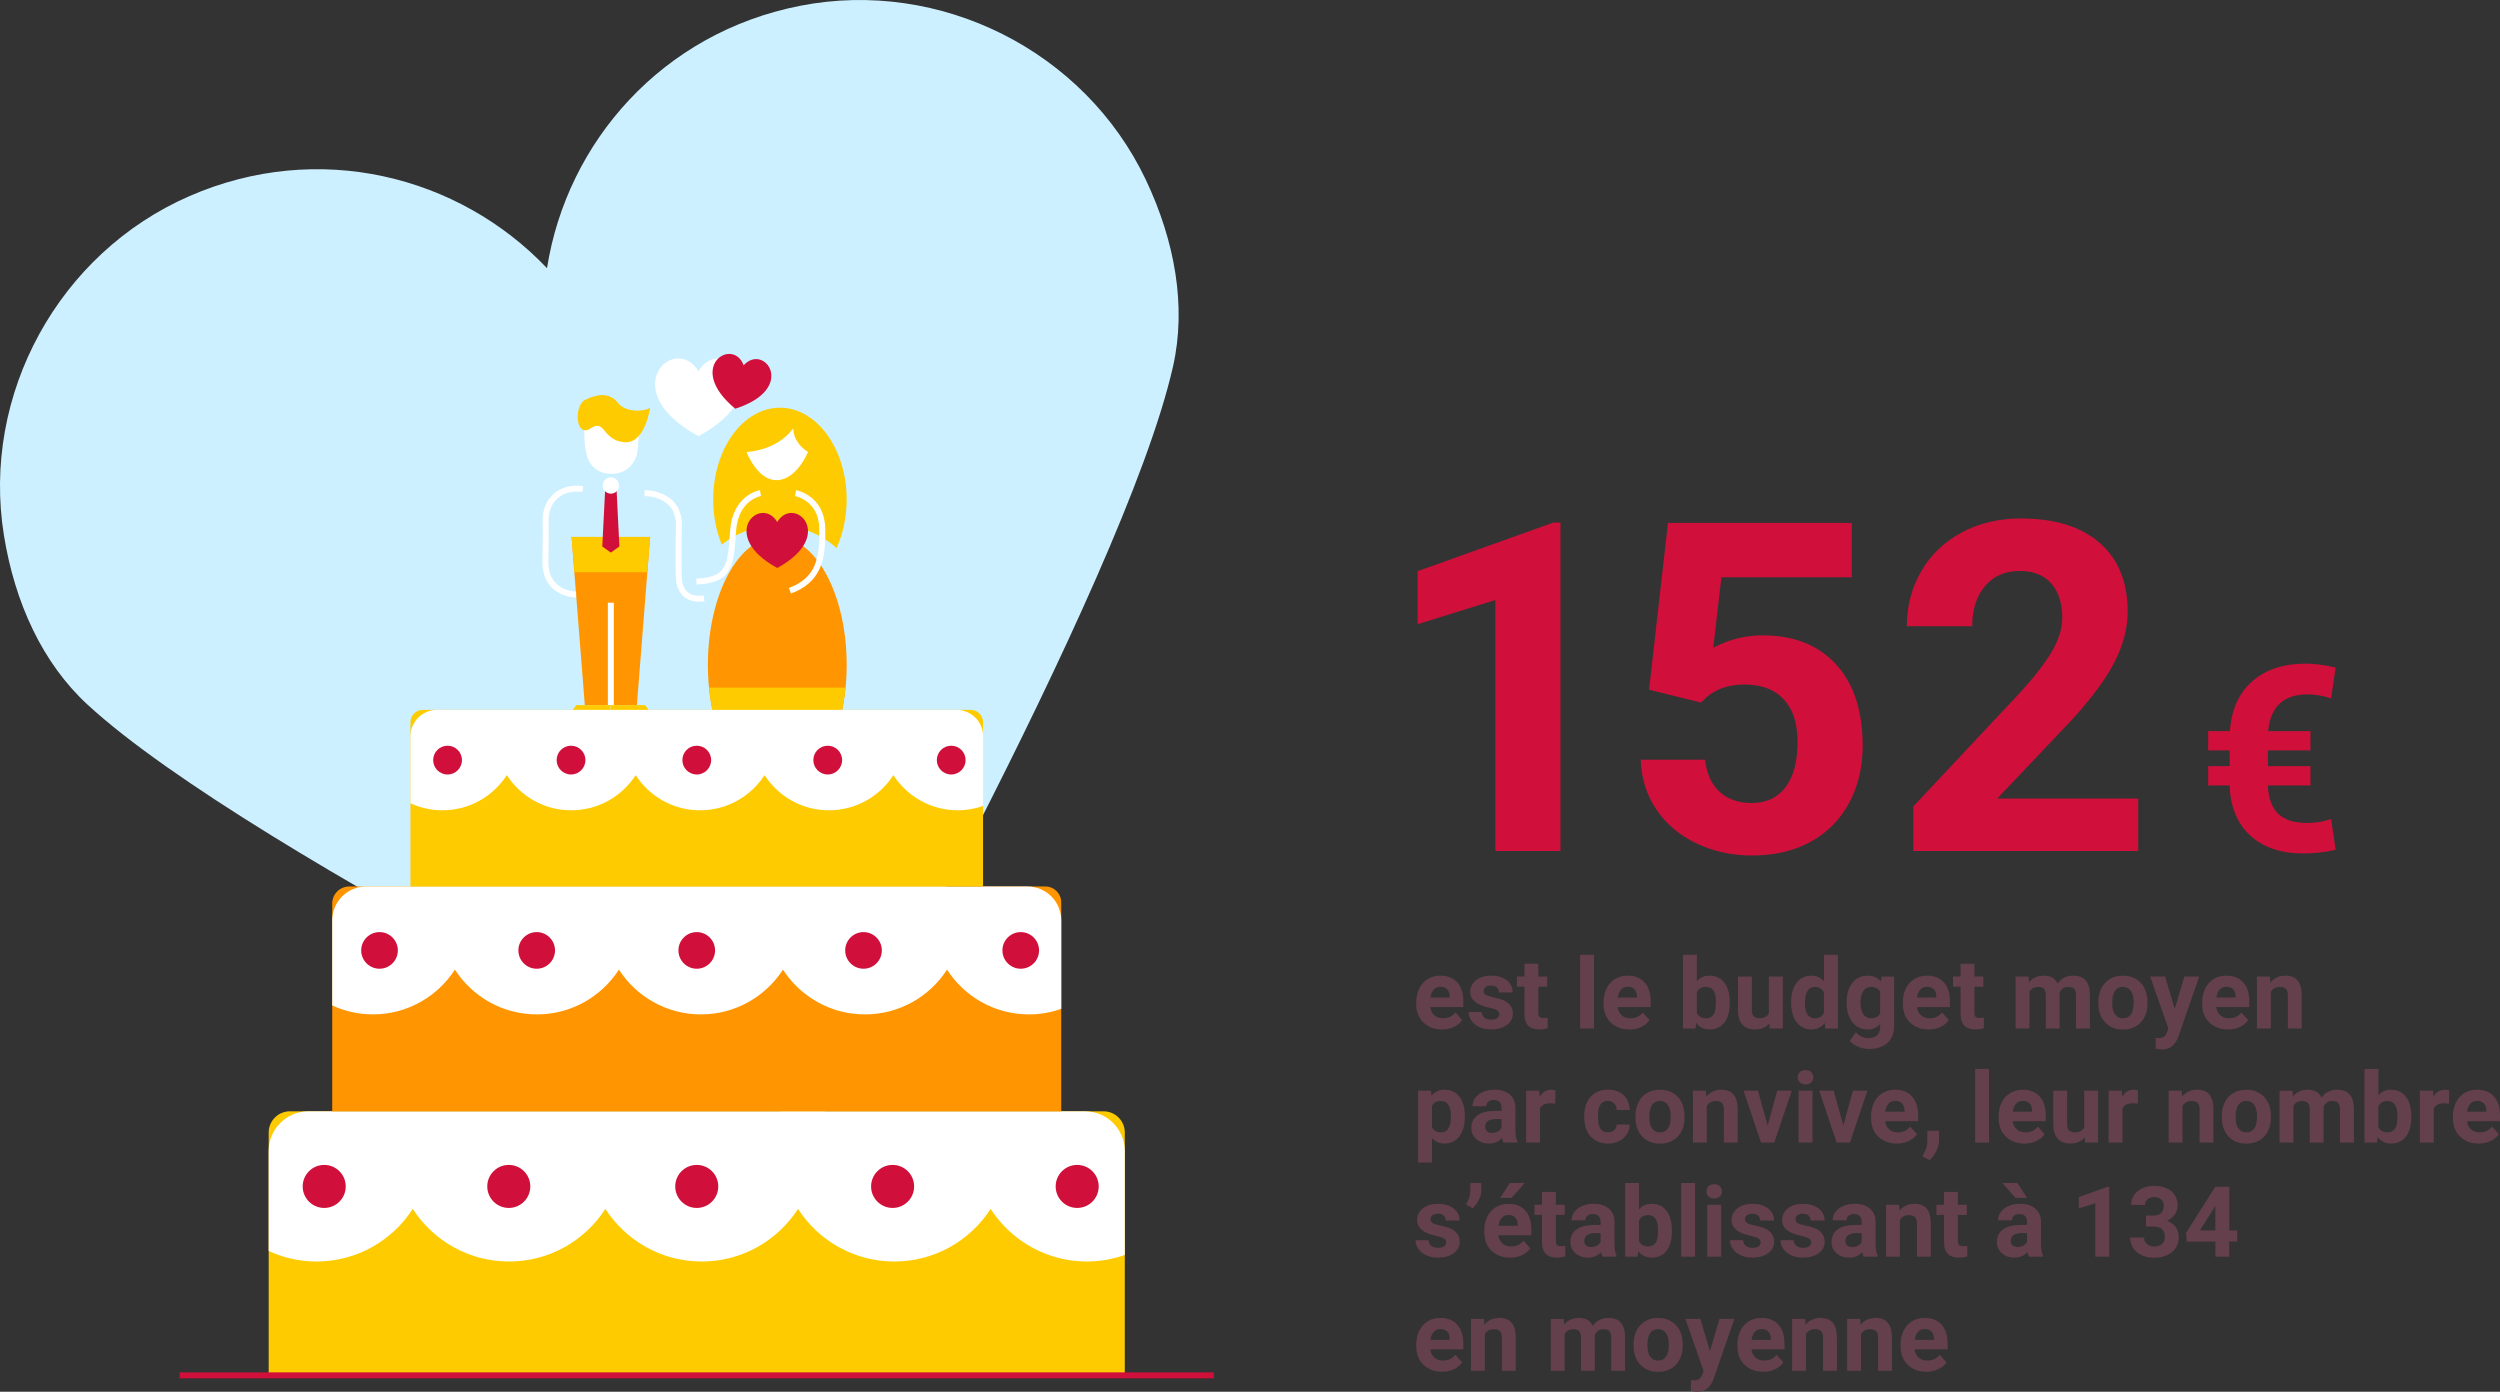 <?xml version="1.0" encoding="UTF-8"?>
<svg id="Calque_2" data-name="Calque 2" xmlns="http://www.w3.org/2000/svg" viewBox="0 0 788.84 439.14">
  <rect x="0" y="0" width="788.84" height="439.14" fill="#333333" stroke="none"/>
  <defs>
    <style>
      .cls-1, .cls-2, .cls-3, .cls-4, .cls-5 {
        fill-rule: evenodd;
      }

      .cls-1, .cls-6 {
        fill: #d0103a;
      }

      .cls-2, .cls-7 {
        fill: #fecb00;
      }

      .cls-3 {
        fill: #fff;
      }

      .cls-8, .cls-4 {
        stroke: #fff;
      }

      .cls-8, .cls-4, .cls-9 {
        fill: none;
        stroke-miterlimit: 10;
        stroke-width: 1.88px;
      }

      .cls-10 {
        fill: #64404c;
      }

      .cls-11 {
        fill: #ccf0ff;
      }

      .cls-12, .cls-5 {
        fill: #ff9500;
      }

      .cls-9 {
        stroke: #d0103a;
      }
    </style>
  </defs>
  <g id="Calque_1-2" data-name="Calque 1">
    <path class="cls-11" d="m257.23,356.23s97.34-171.61,112.91-240.64c4.26-18.89.61-39.51-8.63-58.94C342.18,16.02,296.68-6.82,252.51,1.82c-43.52,8.51-73.63,42.93-79.91,82.8-27.82-29.24-72.15-40.47-112.8-22.75C18.54,79.84-5.93,124.49,1.24,168.92c3.43,21.24,12.13,40.28,26.37,53.41,52.03,47.96,229.62,133.91,229.62,133.91Z"/>
    <g>
      <path class="cls-5" d="m264.78,228.03c1.51-5.48,2.38-11.67,2.38-18.24,0-22.3-9.81-40.38-21.9-40.38s-21.9,18.08-21.9,40.38c0,6.57.87,12.76,2.38,18.24h39.05Z"/>
      <path class="cls-2" d="m245.25,165.85c7.4,0,14.04,2.73,18.7,7.08,2.02-4.44,3.2-9.68,3.2-15.3,0-16-9.43-28.98-21.06-28.98s-21.06,12.97-21.06,28.98c0,5.18,1,10.03,2.73,14.23,4.57-3.72,10.71-6.01,17.48-6.01Z"/>
      <path class="cls-1" d="m245.25,179.22c-18.93-10.33-5.23-23.17,0-14.52,5.24-8.65,18.93,4.19,0,14.52h0Z"/>
      <path class="cls-4" d="m251.03,155.6s8.18,1.44,8.42,11.07c.24,9.63-1.12,16.36-10.19,19.73"/>
      <path class="cls-4" d="m239.96,155.6s-7.94,1.2-8.66,12.03c-.72,10.83-.96,15.4-11.55,15.88"/>
      <path class="cls-3" d="m235.55,142.61s9.47-.24,14.76-7.46c0,4.81,4.64,7.46,4.64,7.46,0,0-3.45,8.66-9.7,8.9-6.25.24-9.7-8.9-9.7-8.9Z"/>
      <path class="cls-2" d="m223.74,216.97c.39,3.91,1.04,7.64,1.99,11.07h39.05c.95-3.43,1.6-7.16,1.99-11.07h-43.03Z"/>
      <path class="cls-4" d="m203.38,155.6s11.07-.21,10.83,10.36c-.24,10.57,0,16.82,0,16.82,0,0,.24,7.22,7.94,6.02"/>
      <polygon class="cls-5" points="200.96 222.5 184.53 222.5 180.35 169.42 205.14 169.42 200.96 222.5"/>
      <line class="cls-8" x1="192.74" y1="190.17" x2="192.74" y2="222.58"/>
      <polygon class="cls-2" points="204.26 180.55 205.14 169.42 180.35 169.42 181.23 180.55 204.26 180.55"/>
      <path class="cls-4" d="m181.78,187.6s-9.92,0-9.68-10.59c.14-6.33.12-10.51.07-12.85-.06-2.94,1.06-5.85,3.31-7.75,1.79-1.51,4.47-2.61,8.41-2.1"/>
      <polygon class="cls-1" points="195.44 172.44 192.74 174.36 190.04 172.44 191.01 153.19 194.48 153.19 195.44 172.44"/>
      <path class="cls-3" d="m195.33,153.19c0,1.43-1.16,2.58-2.58,2.58s-2.58-1.16-2.58-2.58,1.16-2.58,2.58-2.58,2.58,1.16,2.58,2.58Z"/>
      <path class="cls-3" d="m201.65,133.58s-.04,8.25-.89,10.49c-.81,2.13-2.78,5.09-6.96,5.4-4.15.3-7.23-1.55-8.47-5.29-1.35-4.07-.88-10.6-.88-10.6h17.21Z"/>
      <path class="cls-2" d="m205.14,128.57s-1.53,11.79-8.4,10.95c-6.88-.84-5.71-7.46-10.44-4.33-4.73,3.13-5.28-7.22-1.68-9.02,3.6-1.8,7.64-2.53,10.37.96,2.73,3.49,9.28,2.53,10.15,1.44Z"/>
      <path class="cls-3" d="m220.4,137.64c-26.75-14.6-7.4-32.74,0-20.52,7.41-12.22,26.76,5.93,0,20.52h0Z"/>
      <path class="cls-1" d="m232,128.96c-15.99-13.2-.72-22.82,2.65-13.7,6.52-7.21,17.11,7.41-2.65,13.7h0Z"/>
      <polygon class="cls-2" points="207.42 227.71 192.74 227.71 192.74 222.5 203.57 222.5 207.42 227.71"/>
      <polygon class="cls-2" points="177.99 227.71 192.67 227.71 192.67 222.5 181.84 222.5 177.99 227.71"/>
      <path class="cls-7" d="m91.45,350.66h256.78c3.68,0,6.68,2.99,6.68,6.68v76.64H84.78v-76.64c0-3.68,2.99-6.68,6.68-6.68Z"/>
      <path class="cls-3" d="m342.38,350.66H97.31c-6.92,0-12.53,5.61-12.53,12.53v31.54c4.59,2.11,9.68,3.32,15.07,3.32,12.76,0,23.95-6.62,30.39-16.6,6.44,9.98,17.63,16.6,30.39,16.6s23.95-6.62,30.39-16.6c6.44,9.98,17.63,16.6,30.39,16.6s23.95-6.62,30.39-16.6c6.44,9.98,17.63,16.6,30.39,16.6s23.95-6.62,30.39-16.6c6.44,9.98,17.63,16.6,30.39,16.6,4.19,0,8.2-.75,11.94-2.06v-32.79c0-6.92-5.61-12.53-12.53-12.53Z"/>
      <circle class="cls-6" cx="160.54" cy="374.36" r="6.79"/>
      <circle class="cls-6" cx="102.3" cy="374.36" r="6.79"/>
      <circle class="cls-6" cx="219.85" cy="374.36" r="6.79"/>
      <circle class="cls-6" cx="281.65" cy="374.36" r="6.79"/>
      <circle class="cls-6" cx="339.89" cy="374.36" r="6.79"/>
      <path class="cls-12" d="m110.19,279.72h219.68c2.75,0,4.99,2.24,4.99,4.99v65.96H104.83v-65.58c0-2.96,2.4-5.37,5.37-5.37Z"/>
      <path class="cls-3" d="m324.19,279.72H115.5c-5.89,0-10.67,4.78-10.67,10.67v26.86c3.91,1.8,8.25,2.83,12.83,2.83,10.86,0,20.39-5.64,25.88-14.13,5.48,8.5,15.01,14.13,25.88,14.13s20.39-5.64,25.88-14.13c5.48,8.5,15.01,14.13,25.88,14.13s20.39-5.64,25.88-14.13c5.48,8.5,15.01,14.13,25.88,14.13s20.4-5.64,25.88-14.13c5.48,8.5,15.01,14.13,25.88,14.13,3.57,0,6.98-.64,10.17-1.76v-27.93c0-5.89-4.78-10.67-10.67-10.67Z"/>
      <path class="cls-1" d="m175.13,299.89c0,3.19-2.59,5.78-5.78,5.78s-5.78-2.59-5.78-5.78,2.59-5.78,5.78-5.78,5.78,2.59,5.78,5.78Z"/>
      <path class="cls-1" d="m125.53,299.89c0,3.19-2.59,5.78-5.78,5.78s-5.78-2.59-5.78-5.78,2.59-5.78,5.78-5.78,5.78,2.59,5.78,5.78Z"/>
      <path class="cls-1" d="m225.63,299.89c0,3.19-2.59,5.78-5.78,5.78s-5.78-2.59-5.78-5.78,2.59-5.78,5.78-5.78,5.78,2.59,5.78,5.78Z"/>
      <path class="cls-1" d="m278.25,299.89c0,3.19-2.59,5.78-5.78,5.78s-5.78-2.59-5.78-5.78,2.59-5.78,5.78-5.78,5.78,2.59,5.78,5.78Z"/>
      <path class="cls-1" d="m327.86,299.89c0,3.19-2.59,5.78-5.78,5.78s-5.78-2.59-5.78-5.78,2.59-5.78,5.78-5.78,5.78,2.59,5.78,5.78Z"/>
      <path class="cls-7" d="m133.39,223.99h172.91c2.14,0,3.89,1.74,3.89,3.89v51.84h-180.68v-51.84c0-2.14,1.74-3.89,3.89-3.89Z"/>
      <path class="cls-3" d="m301.81,223.99h-163.92c-4.63,0-8.38,3.75-8.38,8.38v21.09c3.07,1.41,6.48,2.22,10.08,2.22,8.53,0,16.02-4.43,20.33-11.1,4.31,6.67,11.79,11.1,20.33,11.1s16.02-4.43,20.33-11.1c4.31,6.67,11.79,11.1,20.33,11.1s16.02-4.43,20.33-11.1c4.31,6.67,11.79,11.1,20.33,11.1s16.02-4.43,20.33-11.1c4.31,6.67,11.79,11.1,20.33,11.1,2.8,0,5.48-.5,7.99-1.38v-21.93c0-4.63-3.75-8.38-8.38-8.38Z"/>
      <path class="cls-1" d="m184.72,239.84c0,2.51-2.03,4.54-4.54,4.54s-4.54-2.03-4.54-4.54,2.03-4.54,4.54-4.54,4.54,2.03,4.54,4.54Z"/>
      <path class="cls-1" d="m145.76,239.84c0,2.51-2.03,4.54-4.54,4.54s-4.54-2.03-4.54-4.54,2.03-4.54,4.54-4.54,4.54,2.03,4.54,4.54Z"/>
      <path class="cls-1" d="m224.39,239.84c0,2.51-2.03,4.54-4.54,4.54s-4.54-2.03-4.54-4.54,2.03-4.54,4.54-4.54,4.54,2.03,4.54,4.54Z"/>
      <path class="cls-1" d="m265.72,239.84c0,2.51-2.03,4.54-4.54,4.54s-4.54-2.03-4.54-4.54,2.03-4.54,4.54-4.54,4.54,2.03,4.54,4.54Z"/>
      <path class="cls-1" d="m304.68,239.84c0,2.51-2.03,4.54-4.54,4.54s-4.54-2.03-4.54-4.54,2.03-4.54,4.54-4.54,4.54,2.03,4.54,4.54Z"/>
      <line class="cls-9" x1="56.71" y1="433.97" x2="382.98" y2="433.97"/>
    </g>
    <g>
      <path class="cls-6" d="m492.39,268.53h-20.55v-79.2l-24.53,7.61v-16.71l42.87-15.36h2.2v103.66Z"/>
      <path class="cls-6" d="m520.34,217.62l5.97-52.61h58.01v17.13h-41.16l-2.56,22.25c4.88-2.61,10.07-3.91,15.57-3.91,9.86,0,17.58,3.06,23.18,9.17,5.59,6.11,8.39,14.67,8.39,25.67,0,6.68-1.41,12.67-4.23,17.95-2.82,5.29-6.86,9.38-12.12,12.3-5.26,2.92-11.47,4.37-18.63,4.37-6.26,0-12.06-1.27-17.42-3.8-5.36-2.54-9.59-6.1-12.69-10.7-3.1-4.6-4.75-9.83-4.94-15.71h20.33c.43,4.31,1.93,7.67,4.51,10.06,2.58,2.39,5.96,3.59,10.13,3.59,4.64,0,8.22-1.67,10.74-5.01,2.51-3.34,3.77-8.07,3.77-14.18s-1.45-10.38-4.34-13.51c-2.89-3.13-6.99-4.69-12.3-4.69-4.88,0-8.84,1.28-11.87,3.84l-1.99,1.85-16.35-4.05Z"/>
      <path class="cls-6" d="m674.68,268.53h-70.95v-14.08l33.49-35.69c4.6-5.02,8-9.41,10.2-13.15,2.2-3.74,3.31-7.3,3.31-10.66,0-4.6-1.16-8.21-3.48-10.84-2.32-2.63-5.64-3.95-9.95-3.95-4.65,0-8.31,1.6-10.98,4.8-2.68,3.2-4.02,7.41-4.02,12.62h-20.62c0-6.3,1.5-12.06,4.51-17.28,3.01-5.21,7.26-9.3,12.76-12.26,5.5-2.96,11.73-4.44,18.7-4.44,10.66,0,18.95,2.56,24.85,7.68s8.85,12.35,8.85,21.68c0,5.12-1.33,10.33-3.98,15.64-2.65,5.31-7.2,11.49-13.65,18.56l-23.53,24.81h44.5v16.57Z"/>
      <path class="cls-6" d="m729.04,247.84h-13.43c.13,3.93,1.18,6.88,3.15,8.86s5.02,2.97,9.16,2.97c2.81,0,5.35-.41,7.62-1.24l1.44,9.7c-3.31.78-6.74,1.16-10.26,1.16-7.03,0-12.6-1.89-16.7-5.67-4.1-3.78-6.26-9.04-6.48-15.78h-6.78v-6.09h6.78v-4.97h-6.78v-6.09h6.86c.45-6.74,2.8-11.97,7.04-15.7,4.24-3.73,9.86-5.59,16.86-5.59,2.81,0,5.96.42,9.46,1.24l-1.44,9.74c-2.51-.85-4.99-1.28-7.42-1.28-7.56,0-11.71,3.86-12.43,11.59h13.35v6.09h-13.43v4.97h13.43v6.09Z"/>
      <path class="cls-10" d="m455,324.83c-2.4,0-4.36-.74-5.87-2.21-1.51-1.47-2.26-3.44-2.26-5.89v-.42c0-1.65.32-3.12.95-4.41.64-1.3,1.54-2.29,2.7-3,1.17-.7,2.5-1.05,3.99-1.05,2.24,0,4,.71,5.29,2.12,1.29,1.41,1.93,3.42,1.93,6.01v1.79h-10.43c.14,1.07.57,1.93,1.28,2.57.71.65,1.61.97,2.7.97,1.69,0,3-.61,3.95-1.83l2.15,2.41c-.66.93-1.54,1.65-2.66,2.17s-2.36.78-3.72.78Zm-.5-13.46c-.87,0-1.57.29-2.11.88-.54.59-.89,1.43-1.04,2.52h6.08v-.35c-.02-.97-.28-1.73-.79-2.26-.5-.53-1.22-.8-2.15-.8Z"/>
      <path class="cls-10" d="m473.09,320c0-.54-.27-.96-.79-1.26-.53-.31-1.38-.58-2.55-.83-3.9-.82-5.84-2.47-5.84-4.96,0-1.45.6-2.67,1.81-3.64,1.21-.97,2.78-1.46,4.73-1.46,2.08,0,3.74.49,4.99,1.47,1.25.98,1.87,2.25,1.87,3.81h-4.37c0-.62-.2-1.14-.61-1.55-.4-.41-1.03-.61-1.89-.61-.74,0-1.31.17-1.71.5-.4.33-.61.76-.61,1.27,0,.48.23.88.69,1.17.46.3,1.23.55,2.32.77,1.09.22,2.01.46,2.75.73,2.31.85,3.47,2.32,3.47,4.41,0,1.49-.64,2.7-1.92,3.62-1.28.92-2.94,1.38-4.96,1.38-1.37,0-2.59-.25-3.66-.73-1.06-.49-1.9-1.16-2.5-2.01s-.91-1.77-.91-2.76h4.15c.04.78.33,1.37.86,1.79.53.41,1.25.62,2.15.62.84,0,1.47-.16,1.9-.48.43-.32.64-.73.64-1.25Z"/>
      <path class="cls-10" d="m485.39,304.12v4.03h2.8v3.21h-2.8v8.17c0,.61.12,1.04.35,1.3.23.26.68.39,1.33.39.48,0,.91-.04,1.29-.11v3.32c-.86.26-1.74.39-2.65.39-3.07,0-4.63-1.55-4.69-4.65v-8.83h-2.39v-3.21h2.39v-4.03h4.37Z"/>
      <path class="cls-10" d="m502.97,324.53h-4.39v-23.25h4.39v23.25Z"/>
      <path class="cls-10" d="m514.11,324.83c-2.4,0-4.36-.74-5.87-2.21-1.51-1.47-2.26-3.44-2.26-5.89v-.42c0-1.65.32-3.12.95-4.41.64-1.3,1.54-2.29,2.7-3,1.17-.7,2.5-1.05,3.99-1.05,2.24,0,4,.71,5.29,2.12,1.29,1.41,1.93,3.42,1.93,6.01v1.79h-10.43c.14,1.07.57,1.93,1.28,2.57.71.65,1.61.97,2.7.97,1.69,0,3-.61,3.95-1.83l2.15,2.41c-.66.93-1.54,1.65-2.66,2.17s-2.36.78-3.72.78Zm-.5-13.46c-.87,0-1.57.29-2.11.88-.54.59-.89,1.43-1.04,2.52h6.08v-.35c-.02-.97-.28-1.73-.79-2.26-.5-.53-1.22-.8-2.15-.8Z"/>
      <path class="cls-10" d="m545.8,316.49c0,2.62-.56,4.67-1.68,6.14-1.12,1.47-2.68,2.2-4.69,2.2-1.78,0-3.19-.68-4.25-2.04l-.2,1.74h-3.94v-23.25h4.37v8.34c1.01-1.18,2.34-1.77,3.98-1.77,2,0,3.56.73,4.7,2.2,1.14,1.47,1.7,3.54,1.7,6.2v.24Zm-4.37-.32c0-1.66-.26-2.86-.79-3.62-.52-.76-1.31-1.14-2.35-1.14-1.39,0-2.35.57-2.88,1.71v6.46c.53,1.15,1.5,1.72,2.91,1.72s2.34-.7,2.79-2.09c.21-.67.32-1.68.32-3.04Z"/>
      <path class="cls-10" d="m558.31,322.86c-1.08,1.31-2.57,1.97-4.48,1.97-1.76,0-3.1-.5-4.02-1.51-.92-1.01-1.4-2.49-1.42-4.44v-10.73h4.37v10.59c0,1.71.78,2.56,2.33,2.56s2.5-.51,3.06-1.54v-11.61h4.39v16.38h-4.12l-.12-1.67Z"/>
      <path class="cls-10" d="m565.16,316.22c0-2.55.57-4.59,1.72-6.1,1.15-1.51,2.71-2.27,4.7-2.27,1.59,0,2.91.6,3.95,1.79v-8.36h4.39v23.25h-3.95l-.21-1.74c-1.09,1.36-2.49,2.04-4.21,2.04-1.93,0-3.47-.76-4.64-2.28-1.17-1.52-1.75-3.63-1.75-6.33Zm4.37.33c0,1.54.27,2.71.8,3.53.53.82,1.31,1.23,2.33,1.23,1.35,0,2.31-.57,2.86-1.71v-6.47c-.54-1.14-1.49-1.71-2.83-1.71-2.11,0-3.16,1.71-3.16,5.14Z"/>
      <path class="cls-10" d="m582.68,316.22c0-2.51.6-4.54,1.79-6.07,1.2-1.53,2.81-2.3,4.84-2.3,1.8,0,3.19.62,4.19,1.85l.18-1.54h3.97v15.83c0,1.43-.33,2.68-.98,3.74-.65,1.06-1.57,1.87-2.75,2.42-1.18.56-2.56.83-4.15.83-1.2,0-2.37-.24-3.51-.72-1.14-.48-2-1.1-2.59-1.85l1.94-2.66c1.09,1.22,2.41,1.83,3.97,1.83,1.16,0,2.06-.31,2.71-.93.65-.62.97-1.5.97-2.64v-.88c-1.01,1.14-2.34,1.71-3.98,1.71-1.97,0-3.56-.77-4.78-2.31-1.22-1.54-1.82-3.58-1.82-6.12v-.18Zm4.37.33c0,1.49.3,2.65.89,3.49.6.84,1.41,1.27,2.45,1.27,1.33,0,2.29-.5,2.86-1.5v-6.9c-.59-1-1.53-1.5-2.83-1.5-1.05,0-1.87.43-2.48,1.29-.6.86-.9,2.14-.9,3.85Z"/>
      <path class="cls-10" d="m608.54,324.83c-2.4,0-4.36-.74-5.87-2.21-1.51-1.47-2.26-3.44-2.26-5.89v-.42c0-1.65.32-3.12.95-4.41.64-1.3,1.54-2.29,2.7-3,1.17-.7,2.5-1.05,3.99-1.05,2.24,0,4,.71,5.29,2.12,1.29,1.41,1.93,3.42,1.93,6.01v1.79h-10.43c.14,1.07.57,1.93,1.28,2.57.71.65,1.61.97,2.7.97,1.69,0,3-.61,3.95-1.83l2.15,2.41c-.66.93-1.54,1.65-2.66,2.17s-2.36.78-3.72.78Zm-.5-13.46c-.87,0-1.57.29-2.11.88-.54.59-.89,1.43-1.04,2.52h6.08v-.35c-.02-.97-.28-1.73-.79-2.26-.5-.53-1.22-.8-2.15-.8Z"/>
      <path class="cls-10" d="m623,304.12v4.03h2.8v3.21h-2.8v8.17c0,.61.12,1.04.35,1.3.23.26.68.39,1.33.39.48,0,.91-.04,1.29-.11v3.32c-.86.26-1.74.39-2.65.39-3.07,0-4.63-1.55-4.69-4.65v-8.83h-2.39v-3.21h2.39v-4.03h4.37Z"/>
      <path class="cls-10" d="m640.06,308.15l.14,1.83c1.16-1.42,2.73-2.13,4.71-2.13,2.11,0,3.56.83,4.34,2.5,1.15-1.66,2.79-2.5,4.92-2.5,1.78,0,3.1.52,3.97,1.55.87,1.03,1.3,2.59,1.3,4.67v10.46h-4.39v-10.44c0-.93-.18-1.61-.54-2.04-.36-.43-1-.64-1.92-.64-1.31,0-2.22.62-2.72,1.88l.02,11.25h-4.37v-10.43c0-.95-.19-1.63-.56-2.06-.37-.42-1.01-.63-1.91-.63-1.24,0-2.14.51-2.69,1.54v11.58h-4.37v-16.38h4.1Z"/>
      <path class="cls-10" d="m662.11,316.19c0-1.62.31-3.07.94-4.34.63-1.27,1.53-2.25,2.7-2.95,1.18-.7,2.54-1.04,4.09-1.04,2.21,0,4.01.68,5.41,2.03,1.4,1.35,2.18,3.19,2.34,5.51l.03,1.12c0,2.51-.7,4.53-2.1,6.05-1.4,1.52-3.28,2.28-5.65,2.28s-4.25-.76-5.65-2.27c-1.41-1.51-2.11-3.57-2.11-6.18v-.2Zm4.37.31c0,1.56.29,2.75.88,3.57.58.82,1.42,1.24,2.51,1.24s1.89-.41,2.48-1.22c.6-.81.89-2.12.89-3.9,0-1.53-.3-2.71-.89-3.55-.6-.84-1.43-1.26-2.51-1.26s-1.9.42-2.48,1.25c-.59.83-.88,2.12-.88,3.87Z"/>
      <path class="cls-10" d="m686.21,318.34l3.03-10.19h4.69l-6.58,18.92-.36.86c-.98,2.14-2.59,3.21-4.84,3.21-.64,0-1.28-.1-1.94-.29v-3.32l.67.02c.83,0,1.45-.13,1.85-.38.41-.25.73-.67.96-1.26l.51-1.35-5.74-16.42h4.71l3.04,10.19Z"/>
      <path class="cls-10" d="m703,324.83c-2.4,0-4.36-.74-5.87-2.21-1.51-1.47-2.26-3.44-2.26-5.89v-.42c0-1.65.32-3.12.95-4.41.64-1.3,1.54-2.29,2.7-3,1.17-.7,2.5-1.05,3.99-1.05,2.24,0,4,.71,5.29,2.12,1.29,1.41,1.93,3.42,1.93,6.01v1.79h-10.43c.14,1.07.57,1.93,1.28,2.57.71.65,1.61.97,2.7.97,1.69,0,3-.61,3.95-1.83l2.15,2.41c-.66.93-1.54,1.65-2.66,2.17-1.12.52-2.36.78-3.72.78Zm-.5-13.46c-.87,0-1.57.29-2.11.88-.54.59-.89,1.43-1.04,2.52h6.08v-.35c-.02-.97-.28-1.73-.79-2.26-.5-.53-1.22-.8-2.15-.8Z"/>
      <path class="cls-10" d="m716.24,308.15l.14,1.89c1.17-1.46,2.74-2.19,4.71-2.19,1.74,0,3.03.51,3.88,1.53.85,1.02,1.28,2.54,1.3,4.57v10.58h-4.37v-10.47c0-.93-.2-1.6-.61-2.02-.4-.42-1.08-.63-2.01-.63-1.23,0-2.15.52-2.77,1.57v11.55h-4.38v-16.38h4.12Z"/>
      <path class="cls-10" d="m462.2,352.49c0,2.52-.57,4.54-1.72,6.06-1.15,1.52-2.69,2.28-4.64,2.28-1.66,0-2.99-.58-4.01-1.73v7.72h-4.37v-22.67h4.06l.15,1.6c1.06-1.27,2.44-1.91,4.15-1.91,2.02,0,3.59.75,4.71,2.24s1.68,3.55,1.68,6.18v.23Zm-4.37-.32c0-1.52-.27-2.7-.81-3.53-.54-.83-1.32-1.24-2.35-1.24-1.37,0-2.32.52-2.83,1.57v6.71c.53,1.08,1.49,1.62,2.86,1.62,2.09,0,3.13-1.71,3.13-5.13Z"/>
      <path class="cls-10" d="m474.4,360.53c-.2-.39-.35-.88-.44-1.47-1.06,1.18-2.44,1.77-4.13,1.77-1.6,0-2.93-.46-3.99-1.39-1.05-.93-1.58-2.1-1.58-3.51,0-1.74.64-3.07,1.93-4,1.29-.93,3.15-1.4,5.58-1.41h2.01v-.94c0-.76-.19-1.36-.58-1.82-.39-.46-1-.68-1.84-.68-.74,0-1.31.18-1.73.53-.42.35-.63.84-.63,1.45h-4.37c0-.95.29-1.83.88-2.63.58-.81,1.41-1.44,2.48-1.9,1.07-.46,2.27-.69,3.6-.69,2.02,0,3.62.51,4.81,1.52,1.19,1.01,1.78,2.44,1.78,4.28v7.1c0,1.55.23,2.73.65,3.53v.26h-4.42Zm-3.62-3.04c.65,0,1.24-.14,1.79-.43.54-.29.95-.67,1.21-1.16v-2.82h-1.63c-2.19,0-3.36.76-3.5,2.27l-.02.26c0,.54.19.99.58,1.35.38.35.91.53,1.57.53Z"/>
      <path class="cls-10" d="m490.74,348.25c-.6-.08-1.12-.12-1.57-.12-1.66,0-2.74.56-3.25,1.68v10.72h-4.37v-16.38h4.13l.12,1.95c.88-1.5,2.09-2.25,3.65-2.25.48,0,.94.07,1.36.2l-.06,4.21Z"/>
      <path class="cls-10" d="m507.37,357.3c.81,0,1.46-.22,1.97-.67.5-.44.77-1.03.79-1.77h4.1c-.01,1.11-.31,2.13-.91,3.05-.6.92-1.41,1.64-2.44,2.15-1.03.51-2.18.76-3.43.76-2.34,0-4.19-.74-5.54-2.23-1.35-1.49-2.03-3.54-2.03-6.17v-.29c0-2.52.67-4.54,2.01-6.04,1.34-1.5,3.18-2.25,5.52-2.25,2.05,0,3.69.58,4.93,1.75,1.24,1.17,1.86,2.72,1.88,4.66h-4.1c-.02-.85-.28-1.54-.79-2.08-.5-.53-1.17-.8-2-.8-1.02,0-1.79.37-2.31,1.11-.52.74-.78,1.95-.78,3.62v.45c0,1.69.26,2.9.77,3.64.51.74,1.3,1.11,2.35,1.11Z"/>
      <path class="cls-10" d="m516.04,352.19c0-1.62.31-3.07.94-4.34.63-1.27,1.53-2.25,2.7-2.95,1.18-.7,2.54-1.04,4.09-1.04,2.21,0,4.01.68,5.41,2.03,1.4,1.35,2.18,3.19,2.34,5.51l.03,1.12c0,2.51-.7,4.53-2.1,6.05-1.4,1.52-3.28,2.28-5.65,2.28s-4.25-.76-5.65-2.27c-1.41-1.51-2.11-3.57-2.11-6.18v-.2Zm4.37.31c0,1.56.29,2.75.88,3.57.58.82,1.42,1.24,2.51,1.24s1.89-.41,2.48-1.22c.6-.81.89-2.12.89-3.9,0-1.53-.3-2.71-.89-3.55-.6-.84-1.43-1.26-2.51-1.26s-1.9.42-2.48,1.25c-.59.83-.88,2.12-.88,3.87Z"/>
      <path class="cls-10" d="m538.28,344.15l.14,1.89c1.17-1.46,2.74-2.19,4.71-2.19,1.74,0,3.03.51,3.88,1.53.85,1.02,1.28,2.54,1.3,4.57v10.58h-4.37v-10.47c0-.93-.2-1.6-.61-2.02-.4-.42-1.07-.63-2.01-.63-1.23,0-2.15.52-2.77,1.57v11.55h-4.37v-16.38h4.12Z"/>
      <path class="cls-10" d="m557.75,355.18l3.04-11.03h4.57l-5.52,16.38h-4.18l-5.52-16.38h4.57l3.04,11.03Z"/>
      <path class="cls-10" d="m567.25,339.91c0-.66.22-1.2.66-1.62.44-.42,1.04-.63,1.79-.63s1.34.21,1.79.63c.44.42.67.96.67,1.62s-.22,1.21-.67,1.63c-.45.42-1.04.64-1.78.64s-1.33-.21-1.78-.64c-.45-.42-.67-.97-.67-1.63Zm4.65,20.62h-4.39v-16.38h4.39v16.38Z"/>
      <path class="cls-10" d="m581.63,355.18l3.04-11.03h4.57l-5.52,16.38h-4.18l-5.52-16.38h4.57l3.04,11.03Z"/>
      <path class="cls-10" d="m598.51,360.83c-2.4,0-4.36-.74-5.87-2.21-1.51-1.47-2.26-3.44-2.26-5.89v-.42c0-1.65.32-3.12.95-4.41.64-1.3,1.54-2.29,2.7-3,1.17-.7,2.5-1.05,3.99-1.05,2.24,0,4,.71,5.29,2.12,1.29,1.41,1.93,3.42,1.93,6.01v1.79h-10.43c.14,1.07.57,1.93,1.28,2.57.71.65,1.61.97,2.7.97,1.69,0,3-.61,3.95-1.83l2.15,2.41c-.66.93-1.54,1.65-2.66,2.17s-2.36.78-3.72.78Zm-.5-13.46c-.87,0-1.57.29-2.11.88-.54.59-.89,1.43-1.04,2.52h6.08v-.35c-.02-.97-.28-1.73-.79-2.26-.5-.53-1.22-.8-2.15-.8Z"/>
      <path class="cls-10" d="m608.86,366.05l-2.29-1.2.54-.98c.68-1.23,1.02-2.46,1.04-3.68v-3.39h3.69l-.02,3.03c-.01,1.12-.29,2.25-.85,3.39-.56,1.14-1.27,2.08-2.13,2.83Z"/>
      <path class="cls-10" d="m627.63,360.53h-4.39v-23.25h4.39v23.25Z"/>
      <path class="cls-10" d="m638.77,360.83c-2.4,0-4.36-.74-5.87-2.21-1.51-1.47-2.26-3.44-2.26-5.89v-.42c0-1.65.32-3.12.95-4.41.64-1.3,1.54-2.29,2.7-3,1.17-.7,2.5-1.05,3.99-1.05,2.24,0,4,.71,5.29,2.12,1.29,1.41,1.93,3.42,1.93,6.01v1.79h-10.43c.14,1.07.57,1.93,1.28,2.57.71.65,1.61.97,2.7.97,1.69,0,3-.61,3.95-1.83l2.15,2.41c-.66.93-1.54,1.65-2.66,2.17s-2.36.78-3.72.78Zm-.5-13.46c-.87,0-1.57.29-2.11.88-.54.59-.89,1.43-1.04,2.52h6.08v-.35c-.02-.97-.28-1.73-.79-2.26-.5-.53-1.22-.8-2.15-.8Z"/>
      <path class="cls-10" d="m657.8,358.86c-1.08,1.31-2.57,1.97-4.48,1.97-1.76,0-3.1-.5-4.02-1.51-.92-1.01-1.4-2.49-1.42-4.44v-10.73h4.37v10.59c0,1.71.78,2.56,2.33,2.56s2.5-.51,3.06-1.54v-11.61h4.39v16.38h-4.12l-.12-1.67Z"/>
      <path class="cls-10" d="m674.54,348.25c-.6-.08-1.12-.12-1.57-.12-1.66,0-2.74.56-3.25,1.68v10.72h-4.37v-16.38h4.13l.12,1.95c.88-1.5,2.09-2.25,3.65-2.25.48,0,.94.07,1.36.2l-.06,4.21Z"/>
      <path class="cls-10" d="m688.39,344.15l.14,1.89c1.17-1.46,2.74-2.19,4.71-2.19,1.74,0,3.03.51,3.88,1.53.85,1.02,1.28,2.54,1.3,4.57v10.58h-4.37v-10.47c0-.93-.2-1.6-.61-2.02-.4-.42-1.07-.63-2.01-.63-1.23,0-2.15.52-2.77,1.57v11.55h-4.37v-16.38h4.12Z"/>
      <path class="cls-10" d="m701.05,352.19c0-1.62.31-3.07.94-4.34.63-1.27,1.53-2.25,2.7-2.95,1.18-.7,2.54-1.04,4.09-1.04,2.21,0,4.01.68,5.41,2.03s2.18,3.19,2.34,5.51l.03,1.12c0,2.51-.7,4.53-2.1,6.05-1.4,1.52-3.28,2.28-5.65,2.28s-4.25-.76-5.65-2.27c-1.41-1.51-2.11-3.57-2.11-6.18v-.2Zm4.37.31c0,1.56.29,2.75.88,3.57.59.82,1.42,1.24,2.51,1.24s1.89-.41,2.48-1.22c.59-.81.89-2.12.89-3.9,0-1.53-.3-2.71-.89-3.55-.6-.84-1.43-1.26-2.51-1.26s-1.9.42-2.48,1.25c-.59.83-.88,2.12-.88,3.87Z"/>
      <path class="cls-10" d="m723.36,344.15l.14,1.83c1.16-1.42,2.73-2.13,4.71-2.13,2.11,0,3.56.83,4.34,2.5,1.15-1.66,2.79-2.5,4.92-2.5,1.78,0,3.1.52,3.97,1.55s1.3,2.59,1.3,4.67v10.46h-4.39v-10.44c0-.93-.18-1.61-.54-2.04-.36-.43-1-.64-1.92-.64-1.31,0-2.22.62-2.72,1.88v11.25s-4.36,0-4.36,0v-10.43c0-.95-.19-1.63-.56-2.06s-1.01-.63-1.91-.63c-1.24,0-2.14.51-2.69,1.54v11.58h-4.37v-16.38h4.1Z"/>
      <path class="cls-10" d="m760.85,352.49c0,2.62-.56,4.67-1.68,6.14-1.12,1.47-2.68,2.2-4.69,2.2-1.78,0-3.19-.68-4.25-2.04l-.2,1.74h-3.94v-23.25h4.38v8.34c1.01-1.18,2.34-1.77,3.98-1.77,2,0,3.57.73,4.7,2.2,1.14,1.47,1.7,3.54,1.7,6.2v.24Zm-4.38-.32c0-1.66-.26-2.86-.79-3.62s-1.31-1.14-2.35-1.14c-1.39,0-2.35.57-2.88,1.71v6.46c.53,1.15,1.5,1.72,2.91,1.72s2.34-.7,2.79-2.09c.21-.67.32-1.68.32-3.04Z"/>
      <path class="cls-10" d="m772.75,348.25c-.6-.08-1.12-.12-1.57-.12-1.66,0-2.74.56-3.25,1.68v10.72h-4.37v-16.38h4.13l.12,1.95c.88-1.5,2.09-2.25,3.65-2.25.48,0,.94.07,1.36.2l-.06,4.21Z"/>
      <path class="cls-10" d="m782.1,360.83c-2.4,0-4.36-.74-5.87-2.21-1.51-1.47-2.26-3.44-2.26-5.89v-.42c0-1.65.32-3.12.95-4.41.64-1.3,1.54-2.29,2.7-3,1.17-.7,2.5-1.05,3.99-1.05,2.24,0,4,.71,5.29,2.12,1.29,1.41,1.93,3.42,1.93,6.01v1.79h-10.43c.14,1.07.57,1.93,1.28,2.57.71.65,1.61.97,2.7.97,1.69,0,3-.61,3.95-1.83l2.15,2.41c-.66.93-1.54,1.65-2.66,2.17s-2.36.78-3.72.78Zm-.5-13.46c-.87,0-1.57.29-2.11.88s-.89,1.43-1.04,2.52h6.08v-.35c-.02-.97-.28-1.73-.79-2.26s-1.22-.8-2.15-.8Z"/>
      <path class="cls-10" d="m456.33,392c0-.54-.27-.96-.79-1.26-.53-.31-1.38-.58-2.55-.83-3.9-.82-5.84-2.47-5.84-4.96,0-1.45.6-2.67,1.81-3.64,1.21-.97,2.78-1.46,4.73-1.46,2.08,0,3.74.49,4.99,1.47,1.25.98,1.87,2.25,1.87,3.81h-4.37c0-.62-.2-1.14-.61-1.55-.4-.41-1.03-.61-1.89-.61-.74,0-1.31.17-1.71.5-.4.33-.61.76-.61,1.27,0,.48.23.88.69,1.17.46.3,1.23.55,2.32.77,1.09.22,2.01.46,2.75.73,2.31.85,3.47,2.32,3.47,4.41,0,1.49-.64,2.7-1.92,3.62-1.28.92-2.94,1.38-4.96,1.38-1.37,0-2.59-.25-3.66-.73-1.06-.49-1.9-1.16-2.5-2.01s-.91-1.77-.91-2.76h4.15c.04.78.33,1.37.86,1.79.53.41,1.25.62,2.15.62.84,0,1.47-.16,1.9-.48.43-.32.64-.73.64-1.25Z"/>
      <path class="cls-10" d="m464.65,381.25l-2.06-1.2c.87-1.36,1.32-2.77,1.35-4.22v-2.56h3.48v2.35c0,.91-.25,1.89-.76,2.95-.5,1.06-1.18,1.95-2.01,2.68Z"/>
      <path class="cls-10" d="m476.48,396.83c-2.4,0-4.36-.74-5.87-2.21-1.51-1.47-2.26-3.44-2.26-5.89v-.42c0-1.65.32-3.12.95-4.41.64-1.3,1.54-2.29,2.7-3,1.17-.7,2.5-1.05,3.99-1.05,2.24,0,4,.71,5.29,2.12,1.29,1.41,1.93,3.42,1.93,6.01v1.79h-10.43c.14,1.07.57,1.93,1.28,2.57.71.65,1.61.97,2.7.97,1.69,0,3-.61,3.95-1.83l2.15,2.41c-.66.93-1.54,1.65-2.66,2.17s-2.36.78-3.72.78Zm-.5-13.46c-.87,0-1.57.29-2.11.88-.54.59-.89,1.43-1.04,2.52h6.08v-.35c-.02-.97-.28-1.73-.79-2.26-.5-.53-1.22-.8-2.15-.8Zm.39-10.1h4.77l-4.19,4.69h-3.56l2.98-4.69Z"/>
      <path class="cls-10" d="m490.93,376.12v4.03h2.8v3.21h-2.8v8.17c0,.61.12,1.04.35,1.3.23.26.68.39,1.33.39.48,0,.91-.04,1.29-.11v3.32c-.86.26-1.74.39-2.65.39-3.07,0-4.63-1.55-4.69-4.65v-8.83h-2.39v-3.21h2.39v-4.03h4.37Z"/>
      <path class="cls-10" d="m505.66,396.53c-.2-.39-.35-.88-.44-1.47-1.06,1.18-2.44,1.77-4.13,1.77-1.6,0-2.93-.46-3.99-1.39-1.05-.93-1.58-2.1-1.58-3.51,0-1.74.64-3.07,1.93-4,1.29-.93,3.15-1.4,5.58-1.41h2.01v-.94c0-.76-.19-1.36-.58-1.82-.39-.46-1-.68-1.84-.68-.74,0-1.31.18-1.73.53-.42.35-.63.84-.63,1.45h-4.37c0-.95.29-1.83.88-2.63.58-.81,1.41-1.44,2.48-1.9,1.07-.46,2.27-.69,3.6-.69,2.02,0,3.62.51,4.81,1.52,1.19,1.01,1.78,2.44,1.78,4.28v7.1c0,1.55.23,2.73.65,3.53v.26h-4.42Zm-3.62-3.04c.65,0,1.24-.14,1.79-.43.54-.29.95-.67,1.21-1.16v-2.82h-1.63c-2.19,0-3.36.76-3.5,2.27l-.02.26c0,.54.19.99.58,1.35.38.35.91.53,1.57.53Z"/>
      <path class="cls-10" d="m527.55,388.49c0,2.62-.56,4.67-1.68,6.14-1.12,1.47-2.68,2.2-4.69,2.2-1.78,0-3.19-.68-4.25-2.04l-.2,1.74h-3.94v-23.25h4.37v8.34c1.01-1.18,2.34-1.77,3.98-1.77,2,0,3.56.73,4.7,2.2,1.14,1.47,1.7,3.54,1.7,6.2v.24Zm-4.37-.32c0-1.66-.26-2.86-.79-3.62-.52-.76-1.31-1.14-2.35-1.14-1.39,0-2.35.57-2.88,1.71v6.46c.53,1.15,1.5,1.72,2.91,1.72s2.34-.7,2.79-2.09c.21-.67.32-1.68.32-3.04Z"/>
      <path class="cls-10" d="m534.86,396.53h-4.39v-23.25h4.39v23.25Z"/>
      <path class="cls-10" d="m538.43,375.91c0-.66.22-1.2.66-1.62.44-.42,1.04-.63,1.79-.63s1.34.21,1.79.63c.44.42.67.96.67,1.62s-.22,1.21-.67,1.63c-.45.42-1.04.64-1.78.64s-1.33-.21-1.78-.64c-.45-.42-.67-.97-.67-1.63Zm4.65,20.62h-4.39v-16.38h4.39v16.38Z"/>
      <path class="cls-10" d="m555.55,392c0-.54-.27-.96-.79-1.26-.53-.31-1.38-.58-2.55-.83-3.9-.82-5.84-2.47-5.84-4.96,0-1.45.6-2.67,1.81-3.64,1.21-.97,2.78-1.46,4.73-1.46,2.08,0,3.74.49,4.99,1.47,1.25.98,1.87,2.25,1.87,3.81h-4.37c0-.62-.2-1.14-.61-1.55-.4-.41-1.03-.61-1.89-.61-.74,0-1.31.17-1.71.5-.4.33-.61.76-.61,1.27,0,.48.23.88.69,1.17.46.3,1.23.55,2.32.77,1.09.22,2.01.46,2.75.73,2.31.85,3.47,2.32,3.47,4.41,0,1.49-.64,2.7-1.92,3.62-1.28.92-2.94,1.38-4.96,1.38-1.37,0-2.59-.25-3.66-.73-1.06-.49-1.9-1.16-2.5-2.01s-.91-1.77-.91-2.76h4.15c.04.78.33,1.37.86,1.79.53.41,1.25.62,2.15.62.84,0,1.47-.16,1.9-.48.43-.32.64-.73.64-1.25Z"/>
      <path class="cls-10" d="m571.49,392c0-.54-.27-.96-.79-1.26-.53-.31-1.38-.58-2.55-.83-3.9-.82-5.84-2.47-5.84-4.96,0-1.45.6-2.67,1.81-3.64,1.21-.97,2.78-1.46,4.73-1.46,2.08,0,3.74.49,4.99,1.47,1.25.98,1.87,2.25,1.87,3.81h-4.37c0-.62-.2-1.14-.61-1.55-.4-.41-1.03-.61-1.89-.61-.74,0-1.31.17-1.71.5-.4.33-.61.76-.61,1.27,0,.48.23.88.69,1.17.46.3,1.23.55,2.32.77,1.09.22,2.01.46,2.75.73,2.31.85,3.47,2.32,3.47,4.41,0,1.49-.64,2.7-1.92,3.62-1.28.92-2.94,1.38-4.96,1.38-1.37,0-2.59-.25-3.66-.73-1.06-.49-1.9-1.16-2.5-2.01s-.91-1.77-.91-2.76h4.15c.04.78.33,1.37.86,1.79.53.41,1.25.62,2.15.62.84,0,1.47-.16,1.9-.48.43-.32.64-.73.64-1.25Z"/>
      <path class="cls-10" d="m588.05,396.53c-.2-.39-.35-.88-.44-1.47-1.06,1.18-2.44,1.77-4.13,1.77-1.6,0-2.93-.46-3.99-1.39-1.05-.93-1.58-2.1-1.58-3.51,0-1.74.64-3.07,1.93-4,1.29-.93,3.15-1.4,5.58-1.41h2.01v-.94c0-.76-.19-1.36-.58-1.82-.39-.46-1-.68-1.84-.68-.74,0-1.31.18-1.73.53-.42.35-.63.84-.63,1.45h-4.37c0-.95.29-1.83.88-2.63.58-.81,1.41-1.44,2.48-1.9,1.07-.46,2.27-.69,3.6-.69,2.02,0,3.62.51,4.81,1.52,1.19,1.01,1.78,2.44,1.78,4.28v7.1c0,1.55.23,2.73.65,3.53v.26h-4.42Zm-3.62-3.04c.65,0,1.24-.14,1.79-.43.54-.29.95-.67,1.21-1.16v-2.82h-1.63c-2.19,0-3.36.76-3.5,2.27l-.02.26c0,.54.19.99.58,1.35.38.35.91.53,1.57.53Z"/>
      <path class="cls-10" d="m599.21,380.15l.14,1.89c1.17-1.46,2.74-2.19,4.71-2.19,1.74,0,3.03.51,3.88,1.53.85,1.02,1.28,2.54,1.3,4.57v10.58h-4.37v-10.47c0-.93-.2-1.6-.61-2.02-.4-.42-1.07-.63-2.01-.63-1.23,0-2.15.52-2.77,1.57v11.55h-4.37v-16.38h4.12Z"/>
      <path class="cls-10" d="m617.78,376.12v4.03h2.8v3.21h-2.8v8.17c0,.61.12,1.04.35,1.3.23.26.68.39,1.33.39.48,0,.91-.04,1.29-.11v3.32c-.86.26-1.74.39-2.65.39-3.07,0-4.63-1.55-4.69-4.65v-8.83h-2.39v-3.21h2.39v-4.03h4.37Z"/>
      <path class="cls-10" d="m640.23,396.53c-.2-.39-.35-.88-.44-1.47-1.06,1.18-2.44,1.77-4.13,1.77-1.6,0-2.93-.46-3.99-1.39-1.05-.93-1.58-2.1-1.58-3.51,0-1.74.64-3.07,1.93-4,1.29-.93,3.15-1.4,5.58-1.41h2.01v-.94c0-.76-.19-1.36-.58-1.82-.39-.46-1-.68-1.84-.68-.74,0-1.31.18-1.73.53-.42.35-.63.84-.63,1.45h-4.37c0-.95.29-1.83.88-2.63.58-.81,1.41-1.44,2.48-1.9,1.07-.46,2.27-.69,3.6-.69,2.02,0,3.62.51,4.81,1.52,1.19,1.01,1.78,2.44,1.78,4.28v7.1c0,1.55.23,2.73.65,3.53v.26h-4.42Zm-.65-18.56h-3.59l-4.18-4.69h4.77l3,4.69Zm-2.97,15.51c.65,0,1.24-.14,1.79-.43.54-.29.95-.67,1.21-1.16v-2.82h-1.63c-2.19,0-3.36.76-3.5,2.27l-.02.26c0,.54.19.99.58,1.35.38.35.91.53,1.57.53Z"/>
      <path class="cls-10" d="m665.52,396.53h-4.37v-16.86l-5.22,1.62v-3.56l9.13-3.27h.47v22.07Z"/>
      <path class="cls-10" d="m677.13,383.57h2.33c1.11,0,1.93-.28,2.47-.83.53-.56.8-1.29.8-2.21s-.27-1.58-.79-2.07c-.53-.49-1.26-.74-2.19-.74-.84,0-1.54.23-2.1.69-.57.46-.85,1.06-.85,1.79h-4.37c0-1.15.31-2.18.93-3.1.62-.91,1.49-1.63,2.6-2.14,1.12-.51,2.34-.77,3.69-.77,2.33,0,4.16.56,5.48,1.67,1.32,1.12,1.98,2.65,1.98,4.61,0,1.01-.31,1.94-.92,2.79-.62.85-1.42,1.5-2.42,1.95,1.24.44,2.17,1.11,2.78,2,.61.89.92,1.94.92,3.15,0,1.96-.71,3.53-2.14,4.71-1.43,1.18-3.32,1.77-5.67,1.77-2.2,0-4-.58-5.4-1.74-1.4-1.16-2.1-2.7-2.1-4.6h4.37c0,.83.31,1.5.93,2.03.62.53,1.38.79,2.29.79,1.04,0,1.85-.27,2.44-.82.59-.55.89-1.28.89-2.19,0-2.2-1.21-3.3-3.63-3.3h-2.32v-3.42Z"/>
      <path class="cls-10" d="m703.41,388.23h2.5v3.53h-2.5v4.77h-4.37v-4.77h-9.04l-.2-2.76,9.19-14.52h4.42v13.74Zm-9.25,0h4.87v-7.78l-.29.5-4.59,7.28Z"/>
      <path class="cls-10" d="m455,432.83c-2.4,0-4.36-.74-5.87-2.21-1.51-1.47-2.26-3.44-2.26-5.89v-.42c0-1.65.32-3.12.95-4.41.64-1.3,1.54-2.29,2.7-3,1.17-.7,2.5-1.05,3.99-1.05,2.24,0,4,.71,5.29,2.12,1.29,1.41,1.93,3.42,1.93,6.01v1.79h-10.43c.14,1.07.57,1.93,1.28,2.57.71.65,1.61.97,2.7.97,1.69,0,3-.61,3.95-1.83l2.15,2.41c-.66.93-1.54,1.65-2.66,2.17s-2.36.78-3.72.78Zm-.5-13.46c-.87,0-1.57.29-2.11.88-.54.59-.89,1.43-1.04,2.52h6.08v-.35c-.02-.97-.28-1.73-.79-2.26-.5-.53-1.22-.8-2.15-.8Z"/>
      <path class="cls-10" d="m468.24,416.15l.14,1.89c1.17-1.46,2.74-2.19,4.71-2.19,1.74,0,3.03.51,3.88,1.53.85,1.02,1.28,2.54,1.3,4.57v10.58h-4.37v-10.47c0-.93-.2-1.6-.61-2.02-.4-.42-1.07-.63-2.01-.63-1.23,0-2.15.52-2.77,1.57v11.55h-4.37v-16.38h4.12Z"/>
      <path class="cls-10" d="m493.4,416.15l.14,1.83c1.16-1.42,2.73-2.13,4.71-2.13,2.11,0,3.56.83,4.34,2.5,1.15-1.66,2.79-2.5,4.92-2.5,1.78,0,3.1.52,3.97,1.55.87,1.03,1.3,2.59,1.3,4.67v10.46h-4.39v-10.44c0-.93-.18-1.61-.54-2.04-.36-.43-1-.64-1.92-.64-1.31,0-2.22.62-2.72,1.88l.02,11.25h-4.37v-10.43c0-.95-.19-1.63-.56-2.06-.37-.42-1.01-.63-1.91-.63-1.24,0-2.14.51-2.69,1.54v11.58h-4.37v-16.38h4.1Z"/>
      <path class="cls-10" d="m515.45,424.19c0-1.62.31-3.07.94-4.34.63-1.27,1.53-2.25,2.7-2.95,1.18-.7,2.54-1.04,4.09-1.04,2.21,0,4.01.68,5.41,2.03,1.4,1.35,2.18,3.19,2.34,5.51l.03,1.12c0,2.51-.7,4.53-2.1,6.05-1.4,1.52-3.28,2.28-5.65,2.28s-4.25-.76-5.65-2.27c-1.41-1.51-2.11-3.57-2.11-6.18v-.2Zm4.37.31c0,1.56.29,2.75.88,3.57.58.82,1.42,1.24,2.51,1.24s1.89-.41,2.48-1.22c.6-.81.89-2.12.89-3.9,0-1.53-.3-2.71-.89-3.55-.6-.84-1.43-1.26-2.51-1.26s-1.9.42-2.48,1.25c-.59.83-.88,2.12-.88,3.87Z"/>
      <path class="cls-10" d="m539.55,426.34l3.03-10.19h4.69l-6.58,18.92-.36.86c-.98,2.14-2.59,3.21-4.84,3.21-.64,0-1.28-.1-1.94-.29v-3.32l.67.02c.83,0,1.45-.13,1.85-.38.41-.25.73-.67.96-1.26l.51-1.35-5.74-16.42h4.71l3.04,10.19Z"/>
      <path class="cls-10" d="m556.34,432.83c-2.4,0-4.36-.74-5.87-2.21-1.51-1.47-2.26-3.44-2.26-5.89v-.42c0-1.65.32-3.12.95-4.41.64-1.3,1.54-2.29,2.7-3,1.17-.7,2.5-1.05,3.99-1.05,2.24,0,4,.71,5.29,2.12,1.29,1.41,1.93,3.42,1.93,6.01v1.79h-10.43c.14,1.07.57,1.93,1.28,2.57.71.65,1.61.97,2.7.97,1.69,0,3-.61,3.95-1.83l2.15,2.41c-.66.93-1.54,1.65-2.66,2.17s-2.36.78-3.72.78Zm-.5-13.46c-.87,0-1.57.29-2.11.88-.54.59-.89,1.43-1.04,2.52h6.08v-.35c-.02-.97-.28-1.73-.79-2.26-.5-.53-1.22-.8-2.15-.8Z"/>
      <path class="cls-10" d="m569.58,416.15l.14,1.89c1.17-1.46,2.74-2.19,4.71-2.19,1.74,0,3.03.51,3.88,1.53.85,1.02,1.28,2.54,1.3,4.57v10.58h-4.37v-10.47c0-.93-.2-1.6-.61-2.02-.4-.42-1.07-.63-2.01-.63-1.23,0-2.15.52-2.77,1.57v11.55h-4.37v-16.38h4.12Z"/>
      <path class="cls-10" d="m586.94,416.15l.14,1.89c1.17-1.46,2.74-2.19,4.71-2.19,1.74,0,3.03.51,3.88,1.53.85,1.02,1.28,2.54,1.3,4.57v10.58h-4.37v-10.47c0-.93-.2-1.6-.61-2.02-.4-.42-1.07-.63-2.01-.63-1.23,0-2.15.52-2.77,1.57v11.55h-4.37v-16.38h4.12Z"/>
      <path class="cls-10" d="m607.82,432.83c-2.4,0-4.36-.74-5.87-2.21-1.51-1.47-2.26-3.44-2.26-5.89v-.42c0-1.65.32-3.12.95-4.41.64-1.3,1.54-2.29,2.7-3,1.17-.7,2.5-1.05,3.99-1.05,2.24,0,4,.71,5.29,2.12,1.29,1.41,1.93,3.42,1.93,6.01v1.79h-10.43c.14,1.07.57,1.93,1.28,2.57.71.65,1.61.97,2.7.97,1.69,0,3-.61,3.95-1.83l2.15,2.41c-.66.93-1.54,1.65-2.66,2.17s-2.36.78-3.72.78Zm-.5-13.46c-.87,0-1.57.29-2.11.88-.54.59-.89,1.43-1.04,2.52h6.08v-.35c-.02-.97-.28-1.73-.79-2.26-.5-.53-1.22-.8-2.15-.8Z"/>
    </g>
  </g>
</svg>